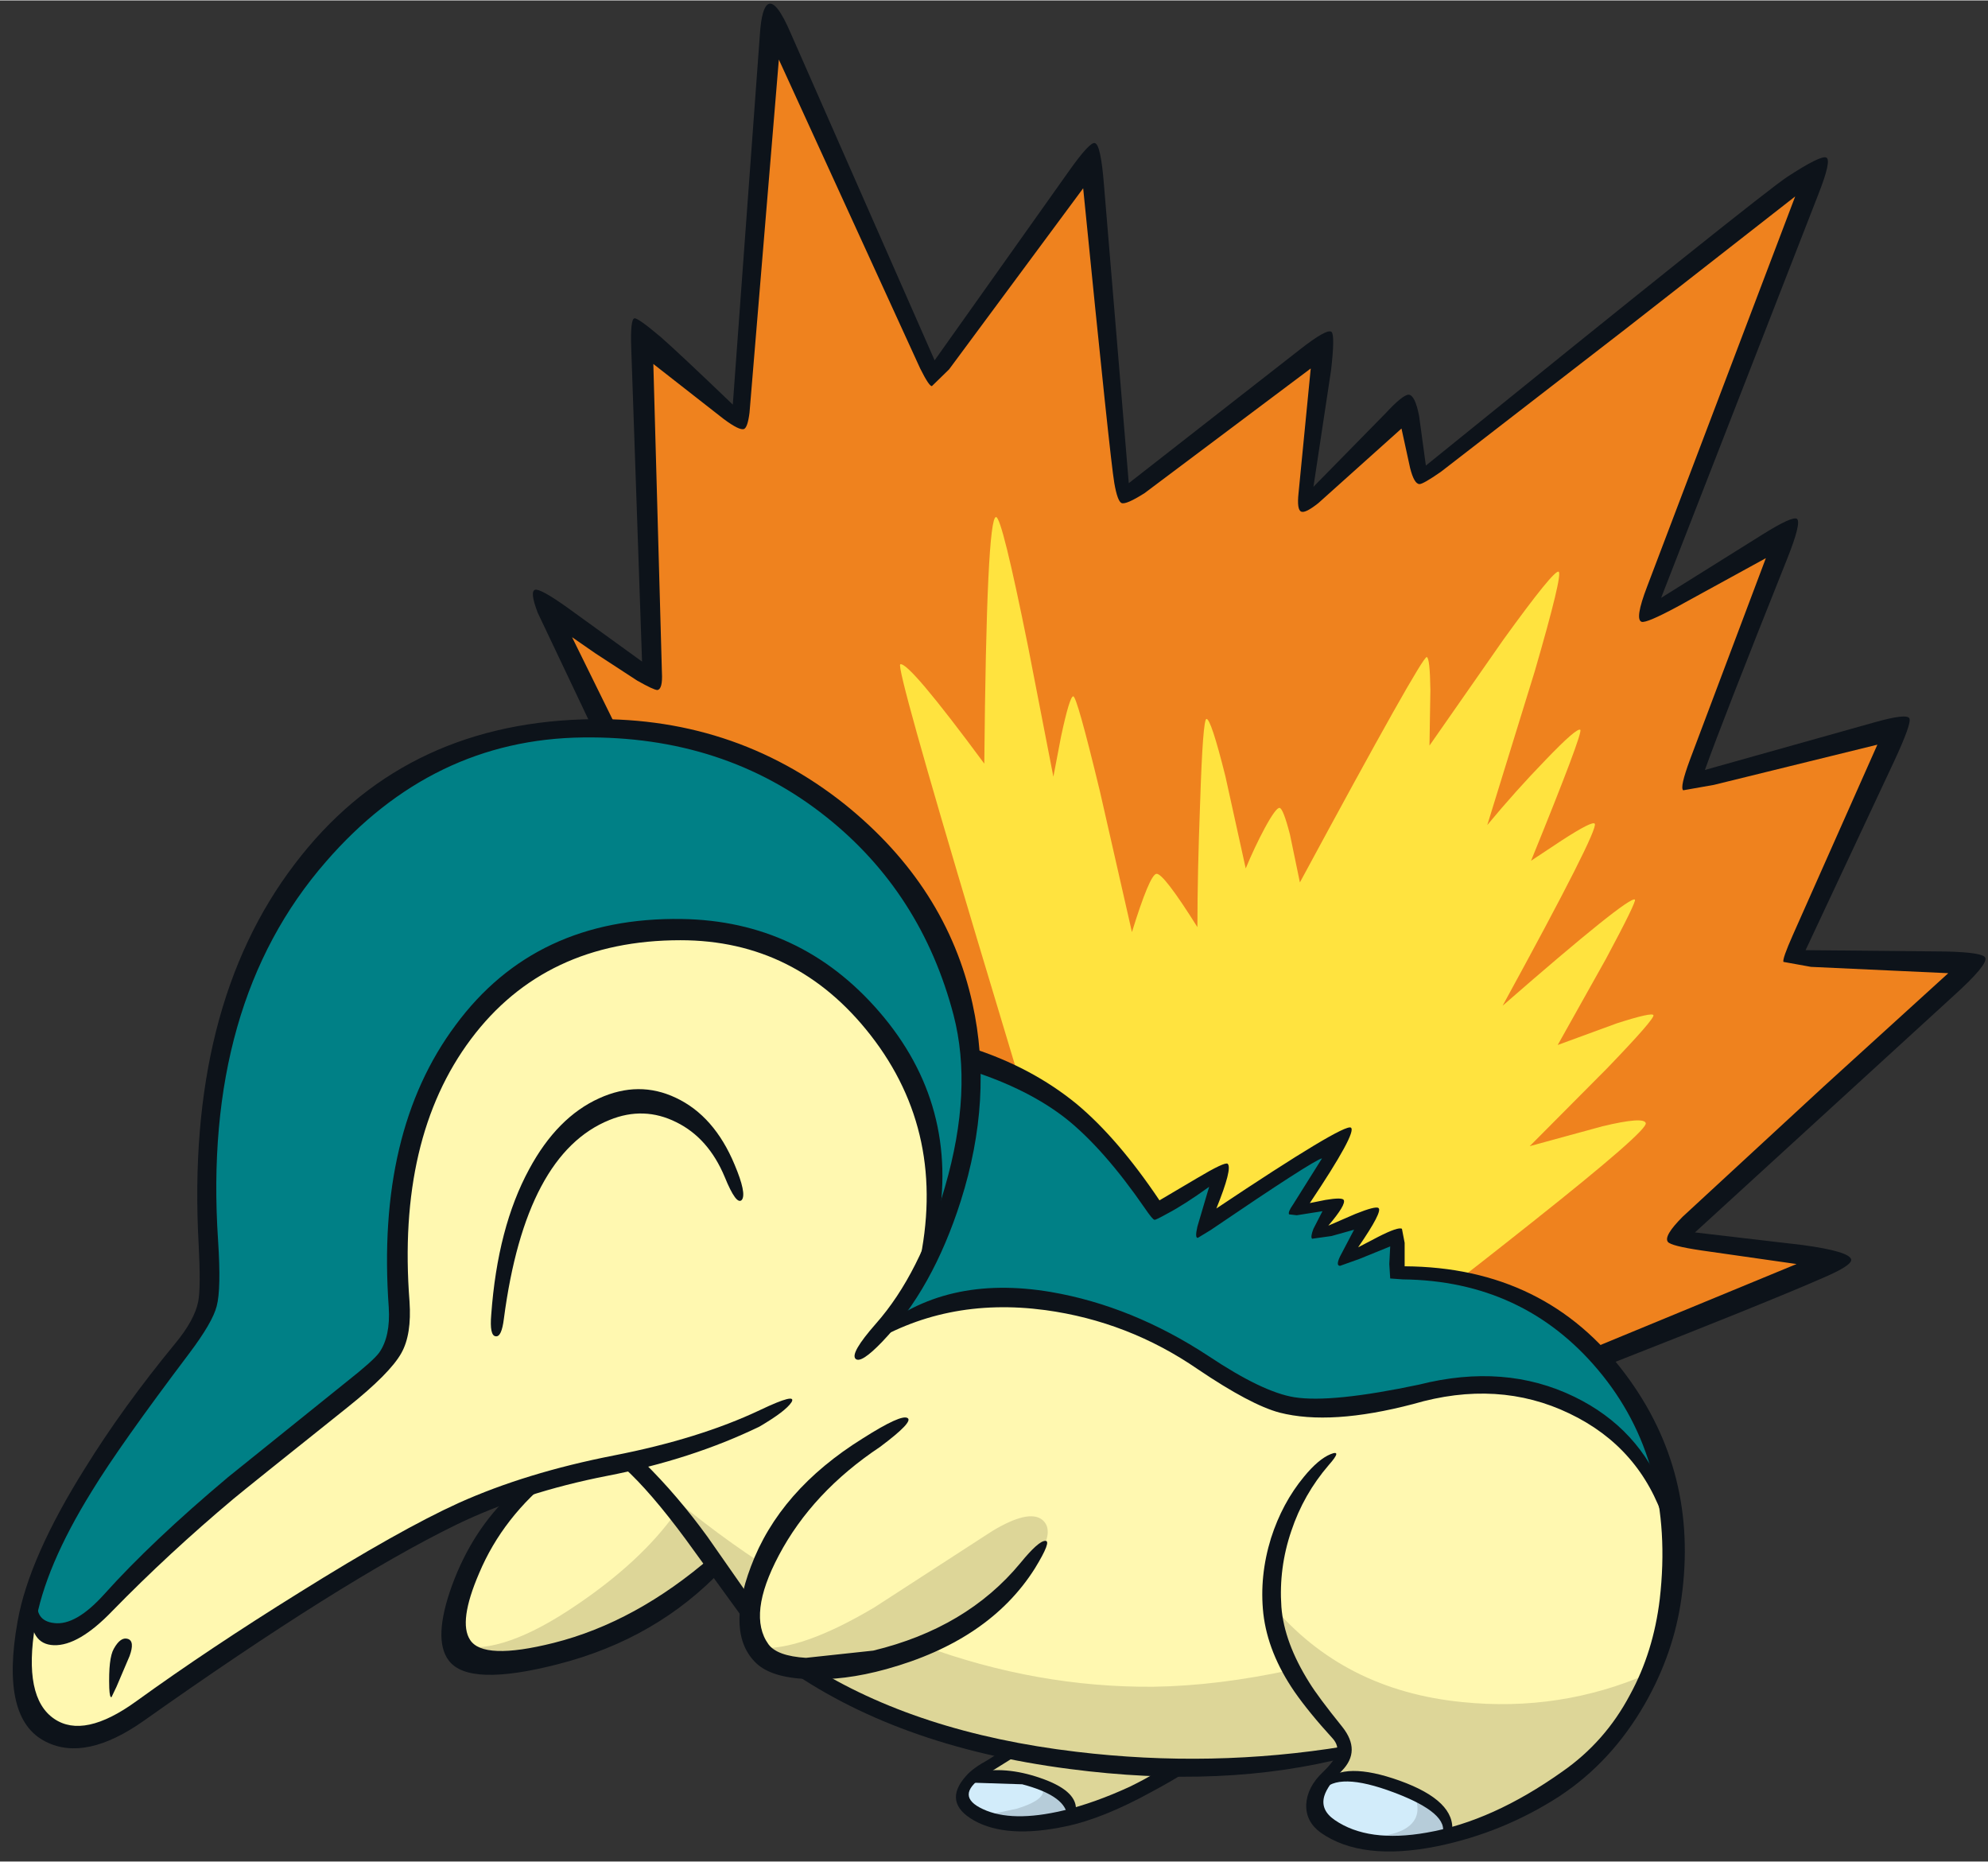 <?xml version='1.0' encoding='utf-8'?>
<svg xmlns="http://www.w3.org/2000/svg" version="1.1" width="220px" height="206px" viewBox="-1.45 -0.35 220.15 206.05"><rect x="-1.45" y="-0.35" width="220.15" height="206.05" fill="#333333" stroke="none"/><g><path fill="#ef821e" d="M181.05 67.2 L195.95 59.4 186.0 86.0 208.4 80.55 197.05 105.6 216.65 106.55 184.6 136.7 201.4 139.35 179.05 148.3 Q156.55 157.25 155.7 157.25 L153.25 156.75 Q148.3 155.95 141.8 153.7 133.6 150.5 123.65 144.75 115.3 139.9 113.6 138.2 104.05 132.2 95.2 125.3 77.75 111.75 74.2 100.45 72.1 93.85 66.2 81.5 60.35 69.6 59.4 67.35 L70.75 74.5 69.8 37.15 80.25 46.2 84.15 2.65 101.85 41.2 119.3 18.05 123.35 54.25 144.8 38.25 143.1 55.05 154.3 44.95 156.0 52.55 199.1 18.95 181.05 67.2"/><path fill="#0d131a" d="M197.35 21.35 L178.6 36.0 158.1 51.85 Q156.15 53.2 155.75 53.2 155.15 53.2 154.7 51.4 L153.75 47.05 144.55 55.3 Q143.1 56.45 142.65 56.25 142.15 56.05 142.35 54.2 L143.7 40.4 125.3 54.2 Q123.25 55.5 122.75 55.3 122.3 55.1 121.95 53.1 121.5 50.55 118.5 20.45 L103.65 40.5 101.75 42.35 Q101.45 42.4 100.45 40.4 L84.8 6.2 81.55 45.3 Q81.35 46.9 80.95 47.1 80.45 47.3 78.7 46.0 L70.9 39.9 71.85 74.05 Q71.95 75.9 71.35 76.0 70.95 76.0 69.1 74.95 L64.5 71.95 61.9 70.15 66.9 80.3 64.2 80.3 58.1 67.45 Q57.2 65.1 57.8 64.9 58.4 64.75 61.35 66.85 L69.65 72.85 68.45 38.05 Q68.35 34.95 68.8 34.85 69.15 34.75 71.7 36.9 73.65 38.6 79.7 44.4 L82.7 3.4 Q82.9 0.4 83.65 0.05 84.55 -0.35 86.1 3.25 L102.05 39.5 116.85 18.65 Q119.25 15.25 119.8 15.45 120.45 15.6 120.8 20.05 L123.55 53.1 142.5 38.3 Q145.5 35.95 146.0 36.35 146.4 36.7 145.95 40.6 L144.0 53.5 152.0 45.35 Q153.9 43.3 154.55 43.3 155.25 43.35 155.7 45.65 L156.45 51.15 Q193.5 21.15 196.45 19.2 200.2 16.75 200.8 17.05 201.4 17.35 199.9 21.15 L182.5 65.8 193.7 58.8 Q197.05 56.7 197.55 57.05 198.05 57.5 196.45 61.5 189.3 79.4 187.35 84.85 L206.05 79.6 Q209.75 78.55 210.0 79.15 210.25 79.7 208.3 83.9 L198.5 104.8 214.1 104.95 Q218.2 105.05 218.4 105.65 218.7 106.4 214.95 109.8 L186.25 136.05 198.2 137.45 Q203.35 138.15 203.55 139.05 203.65 139.7 200.5 141.05 194.35 143.75 176.5 150.75 L175.4 149.95 174.6 149.0 197.5 139.55 187.0 138.05 Q183.6 137.55 183.25 137.1 182.75 136.45 184.9 134.3 L200.5 119.9 214.3 107.35 199.1 106.65 196.05 106.1 Q195.9 105.8 197.1 103.1 L206.45 82.05 188.35 86.5 184.95 87.1 Q184.55 86.8 185.7 83.7 L194.1 61.4 184.25 66.8 Q180.9 68.6 180.35 68.45 179.55 68.2 180.95 64.55 L197.35 21.35"/><path fill="#ffe33f" d="M165.05 70.4 Q170.65 62.65 171.15 62.9 171.65 63.1 168.5 73.95 L163.25 90.95 Q166.4 87.15 169.7 83.75 173.15 80.15 173.55 80.4 173.9 80.65 168.1 94.9 L171.5 92.65 Q174.9 90.45 175.15 90.8 175.65 91.4 164.95 110.95 178.95 98.75 179.6 99.2 179.8 99.4 176.4 105.75 L171.05 115.3 177.6 112.9 Q181.5 111.65 181.65 112.0 181.8 112.4 176.5 117.9 L167.95 126.5 176.0 124.3 Q180.6 123.2 180.8 123.95 181.05 124.75 168.25 134.9 155.6 144.95 155.0 144.95 150.25 144.95 133.35 139.8 L116.5 134.3 Q115.9 134.05 115.75 133.5 L106.7 103.4 Q97.7 73.3 98.25 73.15 99.2 72.85 107.55 84.15 107.8 56.85 108.85 56.85 109.5 56.8 112.4 71.2 L115.2 85.6 116.05 81.15 Q117.0 76.7 117.4 76.7 117.8 76.65 120.35 87.2 L123.9 102.8 Q125.85 96.5 126.6 96.35 127.35 96.2 131.15 102.25 131.15 96.35 131.45 88.5 131.75 79.25 132.15 79.2 132.65 79.15 134.25 85.55 L136.5 95.75 Q137.5 93.35 138.6 91.3 139.85 89.0 140.25 89.05 140.65 89.1 141.4 92.0 L142.5 97.3 Q156.05 72.2 156.55 72.35 156.9 72.45 156.95 76.0 L156.85 82.15 165.05 70.4"/><path fill="#008086" d="M182.3 163.7 Q174.3 152.5 162.9 153.0 159.8 153.1 153.65 154.45 147.8 155.75 145.1 155.75 139.9 155.75 132.25 151.0 123.4 145.5 117.55 144.2 110.6 142.65 102.7 144.35 L96.25 146.3 Q100.85 141.1 104.0 132.55 107.6 122.95 106.05 116.7 113.75 118.6 120.9 126.3 124.45 130.15 126.45 133.6 L133.7 129.65 132.3 135.0 146.25 126.25 142.2 133.35 146.25 133.0 144.85 136.15 150.0 134.65 148.0 138.75 153.15 136.5 153.4 140.25 Q164.45 140.5 173.0 147.3 181.7 154.25 182.3 163.7"/><path fill="#008086" d="M86.55 86.8 Q93.85 91.55 98.75 98.35 111.35 115.7 102.05 136.3 103.7 122.55 94.85 112.4 86.15 102.45 73.0 102.45 54.05 102.45 46.55 119.05 41.6 130.05 42.55 144.45 42.8 147.4 42.25 148.8 41.75 150.15 39.85 151.65 33.6 156.6 24.85 163.7 14.8 171.6 8.95 178.5 6.8 181.05 4.45 180.5 2.05 179.85 1.85 176.3 6.1 165.05 13.9 155.4 L18.7 149.6 Q20.7 147.05 20.85 145.55 L21.45 128.2 Q21.75 117.35 24.6 109.8 31.3 92.0 45.2 84.8 57.75 78.25 73.95 81.35 79.95 82.5 86.55 86.8"/><path fill="#fff8b0" d="M182.8 164.85 Q185.6 169.85 183.15 179.3 180.65 189.1 174.5 194.75 167.75 200.95 158.35 203.05 150.05 204.9 146.6 202.65 143.15 200.4 144.8 197.6 147.35 194.8 147.45 193.65 139.9 195.0 128.7 195.35 124.25 199.3 117.8 200.9 L108.55 201.25 Q105.6 200.5 105.3 198.9 104.8 196.65 110.4 193.55 105.35 192.7 96.75 189.2 88.55 185.9 86.9 184.3 84.25 184.3 82.9 182.65 81.7 181.15 81.8 178.7 L77.45 172.8 Q67.05 181.8 58.45 183.4 52.0 184.6 49.9 181.9 48.5 180.05 50.55 174.55 52.6 169.05 56.2 165.2 L58.2 163.35 Q51.75 165.4 48.5 167.2 29.15 177.95 16.8 187.1 12.7 190.1 11.45 190.75 9.55 191.8 6.75 191.95 2.3 192.2 1.0 186.65 -0.1 181.65 1.85 177.1 2.35 180.3 4.35 180.9 6.35 181.45 8.4 179.0 11.0 175.9 17.1 170.7 L26.6 162.95 33.5 157.1 40.25 151.45 Q41.95 150.1 42.6 148.8 43.2 147.45 43.05 145.5 41.75 129.1 48.15 117.1 56.05 102.35 72.9 102.35 86.85 102.35 95.9 113.65 105.2 125.2 101.25 138.95 101.2 139.45 99.55 142.3 L97.4 145.75 Q103.4 143.85 105.85 143.45 L116.65 143.85 Q122.4 144.9 131.45 150.3 140.1 155.45 143.35 155.75 146.1 156.05 152.15 154.75 159.1 153.3 160.95 153.2 175.75 152.5 182.8 164.85"/><path fill="#d2ecfa" d="M106.9 196.05 Q109.9 195.5 112.95 196.8 115.9 198.1 117.3 200.4 114.9 201.95 110.45 201.45 106.25 200.95 105.5 199.5 104.9 198.15 105.3 197.2 105.7 196.3 106.9 196.05"/><path fill="#d2ecfa" d="M145.7 196.75 Q148.45 195.25 154.15 197.7 159.8 200.2 158.85 202.55 L158.8 202.6 Q156.7 203.9 152.4 203.55 148.0 203.2 145.35 201.35 144.1 200.45 144.1 199.05 144.15 197.6 145.7 196.75"/><path fill="#ddd698" d="M78.4 172.95 Q72.7 178.2 62.6 182.0 51.4 186.25 49.35 181.85 54.25 182.85 62.4 177.3 69.5 172.5 73.3 167.2 L75.55 170.05 Q76.7 171.45 78.4 172.95"/><path fill="#ddd698" d="M80.95 177.55 Q75.1 169.05 70.15 162.95 76.65 168.6 82.6 172.5 81.2 174.8 80.95 177.55"/><path fill="#ddd698" d="M102.2 191.5 L93.65 188.0 Q89.85 186.3 86.9 184.25 L93.9 183.95 Q98.05 183.65 100.75 181.8 113.4 186.45 126.25 186.35 133.45 186.25 141.7 184.45 140.5 182.75 139.8 179.8 L139.35 177.25 Q147.3 186.75 160.5 188.05 171.3 189.15 181.1 184.9 175.3 197.65 158.95 203.2 160.3 201.15 155.2 198.45 149.95 195.65 145.45 196.7 L147.55 193.75 130.65 195.0 Q111.8 195.45 102.2 191.5"/><path fill="#ddd698" d="M82.6 182.05 Q87.25 182.4 95.4 177.55 L108.45 169.1 Q112.45 166.7 113.95 167.85 115.25 168.9 113.85 171.4 109.55 179.2 96.6 183.1 91.25 184.75 87.35 184.55 83.2 184.3 82.6 182.05"/><path fill="#ddd698" d="M110.25 193.7 L116.45 194.35 128.0 195.3 Q128.15 196.8 122.8 198.95 L117.4 200.8 Q116.4 197.85 112.5 196.55 109.1 195.4 106.6 196.2 107.45 195.15 108.95 194.35 L110.25 193.7"/><path fill="#b6ccd9" d="M117.25 200.8 L113.1 201.4 Q108.6 201.75 106.95 200.75 L111.15 199.85 Q115.1 198.65 113.7 197.1 L115.5 198.05 Q117.25 199.35 117.25 200.8"/><path fill="#b6ccd9" d="M155.15 198.4 Q157.35 198.85 158.35 200.9 158.9 201.9 158.95 202.85 154.75 204.3 150.7 203.75 L147.45 202.95 Q154.1 203.35 155.3 200.9 155.65 200.15 155.45 199.2 L155.15 198.4"/><path fill="#0d131a" d="M105.55 196.2 Q106.3 195.35 107.95 194.45 L110.05 193.1 112.05 193.4 107.4 196.3 Q104.25 198.45 107.4 199.9 110.6 201.4 116.3 200.05 119.8 199.2 123.7 197.4 127.15 195.7 127.8 194.85 L131.55 194.5 Q130.6 195.55 126.15 197.95 120.7 200.95 116.6 201.8 110.05 203.2 106.4 201.15 102.9 199.15 105.55 196.2"/><path fill="#0d131a" d="M111.75 197.15 L105.55 196.95 106.55 195.85 Q109.85 195.1 113.75 196.45 117.7 197.8 117.7 199.85 L116.7 200.4 Q116.3 198.35 111.75 197.15"/><path fill="#0d131a" d="M77.4 171.9 L78.0 172.6 78.6 173.3 Q71.3 181.05 60.35 183.85 50.45 186.4 48.25 183.45 46.45 181.1 48.6 175.15 50.85 169.0 55.25 164.9 58.7 163.4 60.05 162.95 54.25 167.5 51.6 173.8 49.3 179.15 50.6 181.15 52.05 183.45 59.85 181.5 69.0 179.2 77.4 171.9"/><path fill="#0d131a" d="M69.9 161.55 Q73.6 165.2 76.9 169.75 L82.0 177.05 81.25 179.35 74.5 170.05 Q70.55 164.7 67.6 162.05 L69.9 161.55"/><path fill="#0d131a" d="M116.95 195.45 Q97.65 192.95 85.1 183.9 L88.15 183.9 Q100.05 191.45 117.75 193.55 132.75 195.35 147.45 192.95 L147.9 194.1 Q134.1 197.7 116.95 195.45"/><path fill="#0d131a" d="M73.9 103.7 Q58.9 103.7 50.7 114.65 42.5 125.6 43.9 143.7 44.15 147.35 43.0 149.4 41.75 151.65 37.05 155.4 25.9 164.3 24.4 165.55 17.25 171.55 11.0 177.95 7.25 181.85 4.5 181.75 1.85 181.65 1.95 177.85 L2.75 176.5 Q2.3 179.05 4.55 179.3 6.95 179.6 10.1 176.1 15.35 170.25 23.8 163.15 L36.85 152.65 Q39.9 150.25 40.55 149.35 41.8 147.55 41.6 144.35 40.2 124.9 49.0 113.1 57.85 101.1 74.05 101.35 87.2 101.55 95.9 111.6 104.9 122.0 102.35 135.65 102.25 136.35 101.4 137.7 L100.3 139.7 Q103.5 125.15 94.95 114.2 86.75 103.7 73.9 103.7"/><path fill="#0d131a" d="M63.1 81.25 Q46.4 81.45 34.65 95.0 20.95 110.7 22.7 136.95 23.05 142.3 22.55 144.2 22.1 146.0 19.5 149.45 11.8 159.65 8.75 164.65 3.5 173.1 2.45 179.5 1.1 187.55 4.55 189.9 7.85 192.15 13.65 187.95 21.75 182.1 31.65 175.95 42.85 168.95 49.35 166.0 56.8 162.65 66.5 160.75 76.0 158.9 82.75 155.7 86.85 153.75 86.2 154.85 85.55 155.85 82.65 157.55 75.1 161.2 65.8 163.0 56.55 164.8 49.1 168.4 36.4 174.6 14.5 190.1 8.05 194.65 3.65 192.45 -1.45 189.95 0.5 179.1 1.75 172.05 8.0 162.1 12.15 155.4 17.95 148.35 20.1 145.75 20.5 143.7 20.8 142.2 20.55 137.4 19.1 111.1 31.2 95.25 42.85 79.9 63.1 79.25 79.6 78.7 92.1 88.65 103.4 97.75 106.25 110.75 108.55 121.2 104.95 132.55 101.85 142.3 96.25 148.15 93.9 150.6 93.3 150.05 92.65 149.45 95.55 146.15 100.45 140.6 103.2 131.0 106.3 120.3 104.15 112.0 100.6 98.45 90.05 90.05 78.75 81.05 63.1 81.25"/><path fill="#0d131a" d="M172.9 154.25 Q180.1 157.75 182.9 165.1 183.3 166.2 183.15 166.55 182.85 167.2 182.9 168.15 180.2 159.85 172.35 156.1 164.45 152.3 155.05 155.05 145.9 157.45 140.25 156.0 137.05 155.15 131.2 151.2 123.5 145.9 114.3 144.65 103.1 143.15 94.25 148.75 L95.5 147.15 Q103.15 140.65 114.95 142.65 123.95 144.2 132.4 149.75 138.4 153.75 141.9 154.3 146.0 154.95 155.7 152.9 165.2 150.5 172.9 154.25"/><path fill="#0d131a" d="M184.75 176.55 Q183.9 182.65 180.7 188.25 177.0 194.7 171.2 198.5 165.0 202.5 157.75 204.0 149.35 205.7 144.8 202.5 143.15 201.3 143.2 199.4 143.3 197.45 145.05 195.8 146.4 194.5 146.6 193.65 146.8 192.85 146.15 192.1 143.5 189.2 141.9 186.9 138.95 182.6 138.45 178.25 138.0 174.1 139.3 169.9 140.55 166.0 142.95 163.1 144.55 161.15 145.9 160.6 147.25 160.05 145.7 161.8 142.9 165.05 141.55 169.1 140.15 173.2 140.45 177.5 140.75 181.45 143.55 185.9 144.5 187.45 147.2 190.8 149.3 193.45 147.15 195.65 145.55 197.3 145.2 198.45 144.75 200.0 146.35 201.1 150.05 203.65 156.55 202.5 163.8 201.25 171.55 195.75 176.3 192.45 179.05 187.25 181.65 182.5 182.35 176.65 184.1 161.45 175.5 151.25 167.2 141.4 153.9 141.25 L152.5 141.15 152.4 139.55 152.5 137.6 149.05 139.0 146.95 139.75 Q146.45 139.75 146.95 138.7 L148.5 135.75 146.0 136.45 143.85 136.75 Q143.65 136.55 144.0 135.65 L145.0 133.7 142.15 134.15 141.3 134.05 Q141.15 133.8 141.75 132.95 L144.95 127.85 Q144.0 128.05 132.6 135.8 L131.2 136.65 Q130.85 136.7 131.15 135.4 L132.45 131.0 Q129.75 132.95 127.85 133.95 126.5 134.7 126.4 134.65 126.2 134.65 125.35 133.4 120.8 126.8 116.6 123.45 112.45 120.2 106.1 118.15 105.65 117.25 105.55 116.4 105.45 115.45 106.05 115.6 112.8 117.75 117.8 121.85 122.35 125.65 126.95 132.5 L131.1 130.05 Q134.2 128.2 134.5 128.45 135.05 128.95 133.25 133.4 147.4 123.95 148.15 124.45 148.85 124.95 143.6 132.8 L145.35 132.45 Q147.15 132.15 147.35 132.45 147.65 132.95 145.65 135.3 L148.65 134.0 Q150.9 133.1 151.2 133.35 151.7 133.7 148.95 137.7 L151.15 136.55 Q153.4 135.4 153.8 135.65 L154.1 137.2 154.1 139.8 Q169.7 139.9 178.55 151.75 186.7 162.65 184.75 176.55"/><path fill="#0d131a" d="M145.2 196.85 Q147.4 194.55 153.55 196.75 159.8 199.0 159.35 202.45 L158.25 202.75 Q159.15 200.4 152.9 198.05 146.65 195.7 145.0 197.9 144.9 197.65 145.1 197.4 L145.2 196.85"/><path fill="#0d131a" d="M111.55 172.65 Q113.55 170.2 114.3 170.2 115.05 170.15 113.15 173.25 108.1 181.25 96.7 184.4 92.0 185.7 88.0 185.5 84.0 185.35 82.3 183.75 78.9 180.5 81.7 173.05 84.85 164.6 94.1 158.85 98.35 156.15 99.05 156.6 99.75 157.0 96.0 159.8 88.5 164.8 84.8 171.8 81.3 178.4 83.65 181.65 84.6 182.95 87.8 183.15 L95.25 182.35 Q105.6 179.85 111.55 172.65"/><path fill="#0d131a" d="M11.15 182.15 Q11.9 180.8 12.7 181.05 13.5 181.3 12.9 182.95 L11.45 186.35 10.9 187.5 Q10.7 187.6 10.65 186.5 10.55 183.2 11.15 182.15"/><path fill="#0d131a" d="M64.9 121.2 Q69.3 119.2 73.4 121.15 77.65 123.15 79.9 128.55 81.25 131.75 80.7 132.45 80.1 133.1 78.8 129.9 77.0 125.6 73.45 123.85 69.85 122.05 66.05 123.6 56.75 127.35 54.35 145.6 54.1 147.65 53.45 147.55 52.75 147.5 52.95 145.15 53.65 135.5 57.15 129.05 60.25 123.3 64.9 121.2"/></g></svg>